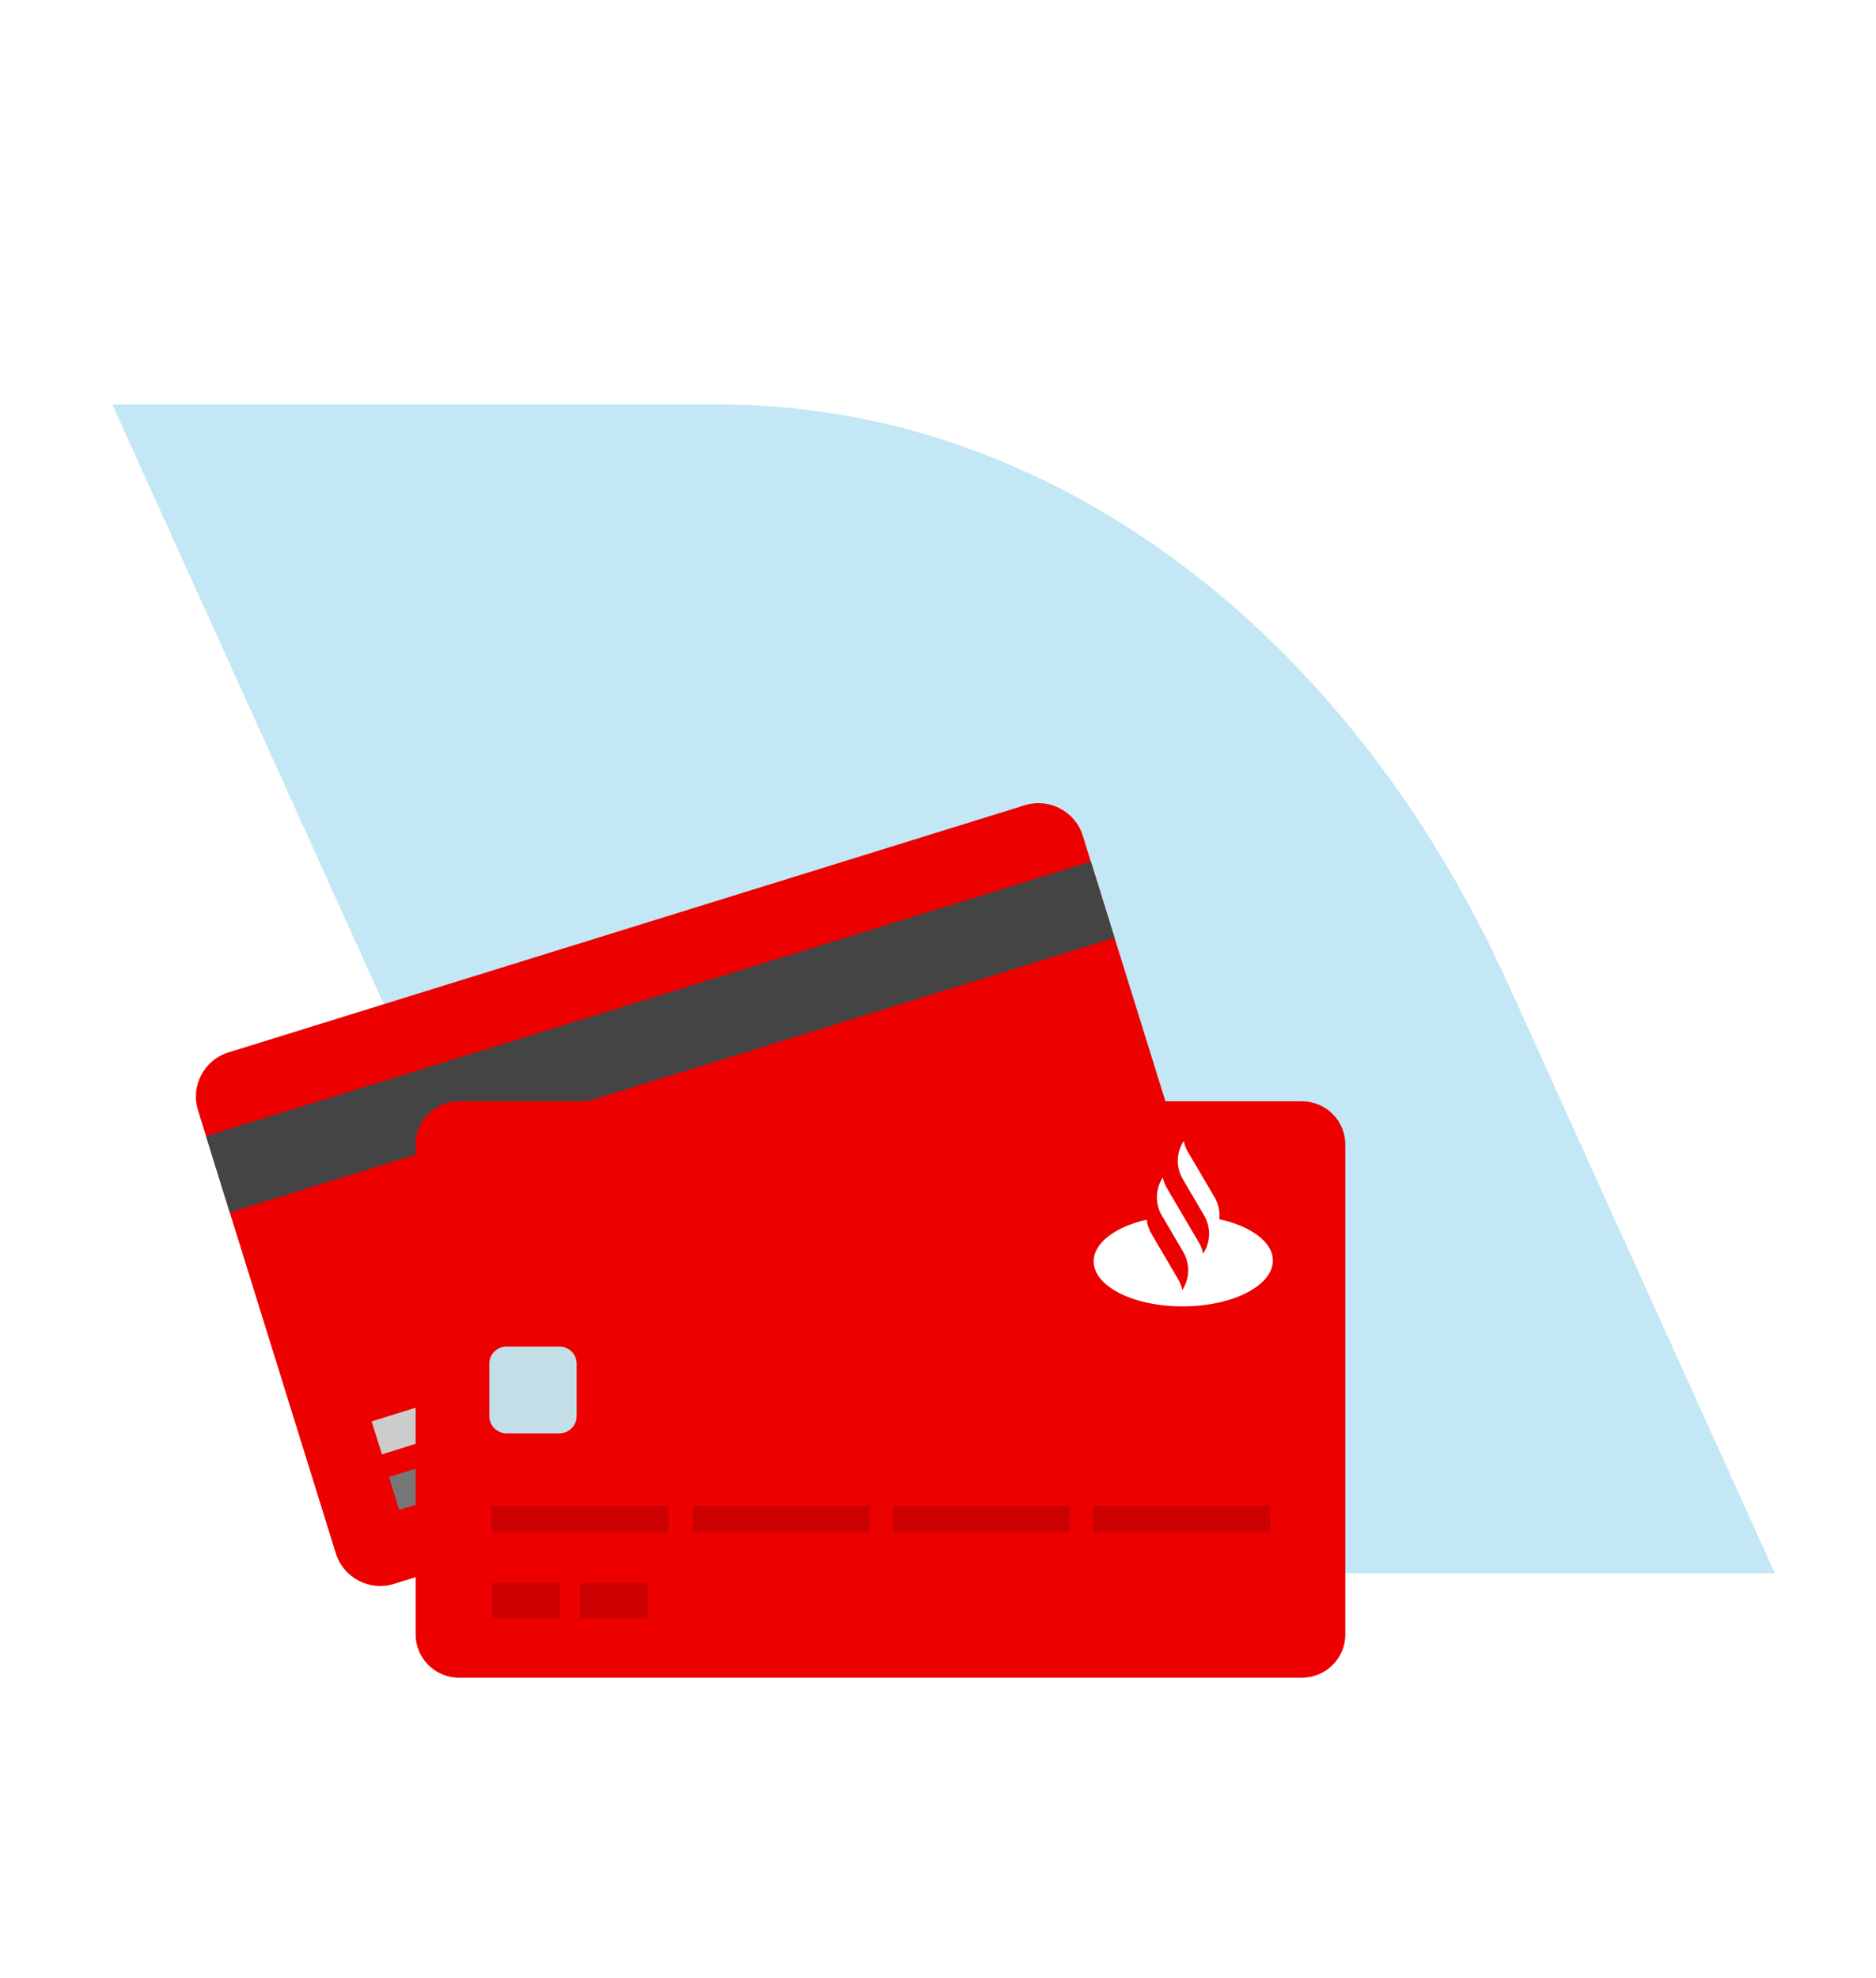 <?xml version="1.0" encoding="UTF-8"?>
<svg width="167px" height="176px" viewBox="0 0 167 176" version="1.1" xmlns="http://www.w3.org/2000/svg" xmlns:xlink="http://www.w3.org/1999/xlink">
    <!-- Generator: Sketch 58 (84663) - https://sketch.com -->
    <title>cartoes-credito</title>
    <desc>Created with Sketch.</desc>
    <defs>
        <filter x="-1.5%" y="-2.4%" width="103.0%" height="104.8%" filterUnits="objectBoundingBox" id="filter-1">
            <feOffset dx="0" dy="0" in="SourceAlpha" result="shadowOffsetOuter1"></feOffset>
            <feGaussianBlur stdDeviation="0.25" in="shadowOffsetOuter1" result="shadowBlurOuter1"></feGaussianBlur>
            <feColorMatrix values="0 0 0 0 0.871   0 0 0 0 0.929   0 0 0 0 0.949  0 0 0 1 0" type="matrix" in="shadowBlurOuter1" result="shadowMatrixOuter1"></feColorMatrix>
            <feMerge>
                <feMergeNode in="shadowMatrixOuter1"></feMergeNode>
                <feMergeNode in="SourceGraphic"></feMergeNode>
            </feMerge>
        </filter>
    </defs>
    <g id="cartoes-credito" stroke="none" stroke-width="1" fill="none" fill-rule="evenodd">
        <path d="M158,36 L134.282,88.37 C119.812,120.319 93.07,140 64.13,140 L10,140 L33.719,87.63 C48.189,55.681 74.93,36 103.87,36 L158,36 Z" id="Primary-color" fill="#C3E7F4" transform="translate(84, 88) scale(-1, 1) translate(-84, -88) "></path>
        <g id="Group-32" transform="translate(16, 70)">
            <path d="M10.025,11.52 L84.243,11.551 C86.52,11.555 88.365,13.401 88.369,15.678 L88.387,56.963 C88.391,59.241 86.545,61.089 84.267,61.09 C84.266,61.09 84.265,61.09 84.263,61.086 L10.046,61.055 C7.769,61.051 5.923,59.205 5.919,56.928 L5.902,15.643 C5.897,13.365 7.743,11.517 10.022,11.516 C10.023,11.516 10.024,11.516 10.025,11.52 Z" id="Rectangle" fill="#EC0000" transform="translate(47.144, 36.303) rotate(-17.262) translate(-47.144, -36.303) "></path>
            <polygon id="Rectangle" fill="#444444" transform="translate(42.78, 22.278) rotate(-17.262) translate(-42.78, -22.278) " points="1.545 18.709 84.012 18.744 84.015 25.848 1.548 25.813"></polygon>
            <polygon id="Rectangle" fill="#767676" transform="translate(29.088, 59.797) rotate(-17.262) translate(-29.088, -59.797) " points="18.611 58.256 39.564 58.265 39.566 61.337 18.612 61.328"></polygon>
            <polygon id="Rectangle" fill="#CCCCCC" transform="translate(34.892, 52.568) rotate(-17.262) translate(-34.892, -52.568) " points="16.725 51.025 53.057 51.04 53.058 54.112 16.727 54.097"></polygon>
            <g id="Group-31" filter="url(#filter-1)" transform="translate(21, 28)">
                <path d="M78.889,51.295 L3.869,51.295 C1.732,51.295 -3.55271368e-14,49.573 -3.55271368e-14,47.449 L-3.55271368e-14,3.846 C-3.55271368e-14,1.722 1.732,1.0658141e-14 3.869,1.0658141e-14 L78.889,1.0658141e-14 C81.026,1.0658141e-14 82.758,1.722 82.758,3.846 L82.758,47.449 C82.758,49.573 81.026,51.295 78.889,51.295" id="Primary-color" fill="#EC0000"></path>
                <path d="M12.8,21.826 L8.093,21.826 C7.247,21.826 6.562,22.508 6.562,23.348 L6.562,28.029 C6.562,28.87 7.247,29.551 8.093,29.551 L12.8,29.551 C13.645,29.551 14.33,28.87 14.33,28.029 L14.33,23.348 C14.33,22.508 13.645,21.826 12.8,21.826" id="Chip" fill="#C3DEE7"></path>
                <path d="M46.414,59.887 L46.414,75.647 L44.031,75.647 L44.031,59.887 L46.414,59.887 Z M46.414,42.068 L46.414,57.827 L44.031,57.827 L44.031,42.068 L46.414,42.068 Z M46.414,24.248 L46.414,40.008 L44.031,40.008 L44.031,24.248 L46.414,24.248 Z M46.414,6.326 L46.414,22.085 L44.031,22.085 L44.031,6.326 L46.414,6.326 Z M39.526,14.205 L39.526,20.283 L36.418,20.283 L36.418,14.205 L39.526,14.205 Z M39.526,6.377 L39.526,12.454 L36.418,12.454 L36.418,6.377 L39.526,6.377 Z" id="Card-information" fill="#CC0000" transform="translate(41.416, 40.986) rotate(-90) translate(-41.416, -40.986) "></path>
                <path d="M71.543,10.493 C71.612,9.822 71.469,9.134 71.115,8.532 L70.642,7.726 L68.746,4.501 C68.566,4.194 68.44,3.864 68.37,3.525 L68.273,3.695 C67.698,4.699 67.705,5.932 68.291,6.93 L68.291,6.93 L70.258,10.276 C70.256,10.276 70.255,10.276 70.253,10.276 C70.772,11.251 70.757,12.426 70.205,13.391 L70.108,13.56 C70.037,13.222 69.912,12.892 69.731,12.584 L69.909,12.887 L68.31,10.166 L66.846,7.674 L66.888,7.747 C66.708,7.44 66.582,7.11 66.512,6.771 L66.415,6.941 C65.84,7.945 65.847,9.178 66.433,10.176 L66.433,10.176 L66.495,10.281 L67.855,12.595 L67.855,12.595 L68.328,13.401 C68.915,14.399 68.922,15.632 68.347,16.637 L68.25,16.806 C68.179,16.468 68.054,16.138 67.873,15.83 L68.051,16.133 L65.504,11.799 L65.504,11.799 C65.271,11.403 65.131,10.971 65.08,10.53 C62.289,11.175 60.348,12.605 60.357,14.255 C60.37,16.489 63.952,18.279 68.356,18.254 C72.761,18.229 76.321,16.398 76.308,14.165 C76.299,12.515 74.341,11.106 71.543,10.493" id="Flame" fill="#FFFFFF"></path>
            </g>
        </g>
    </g>
</svg>